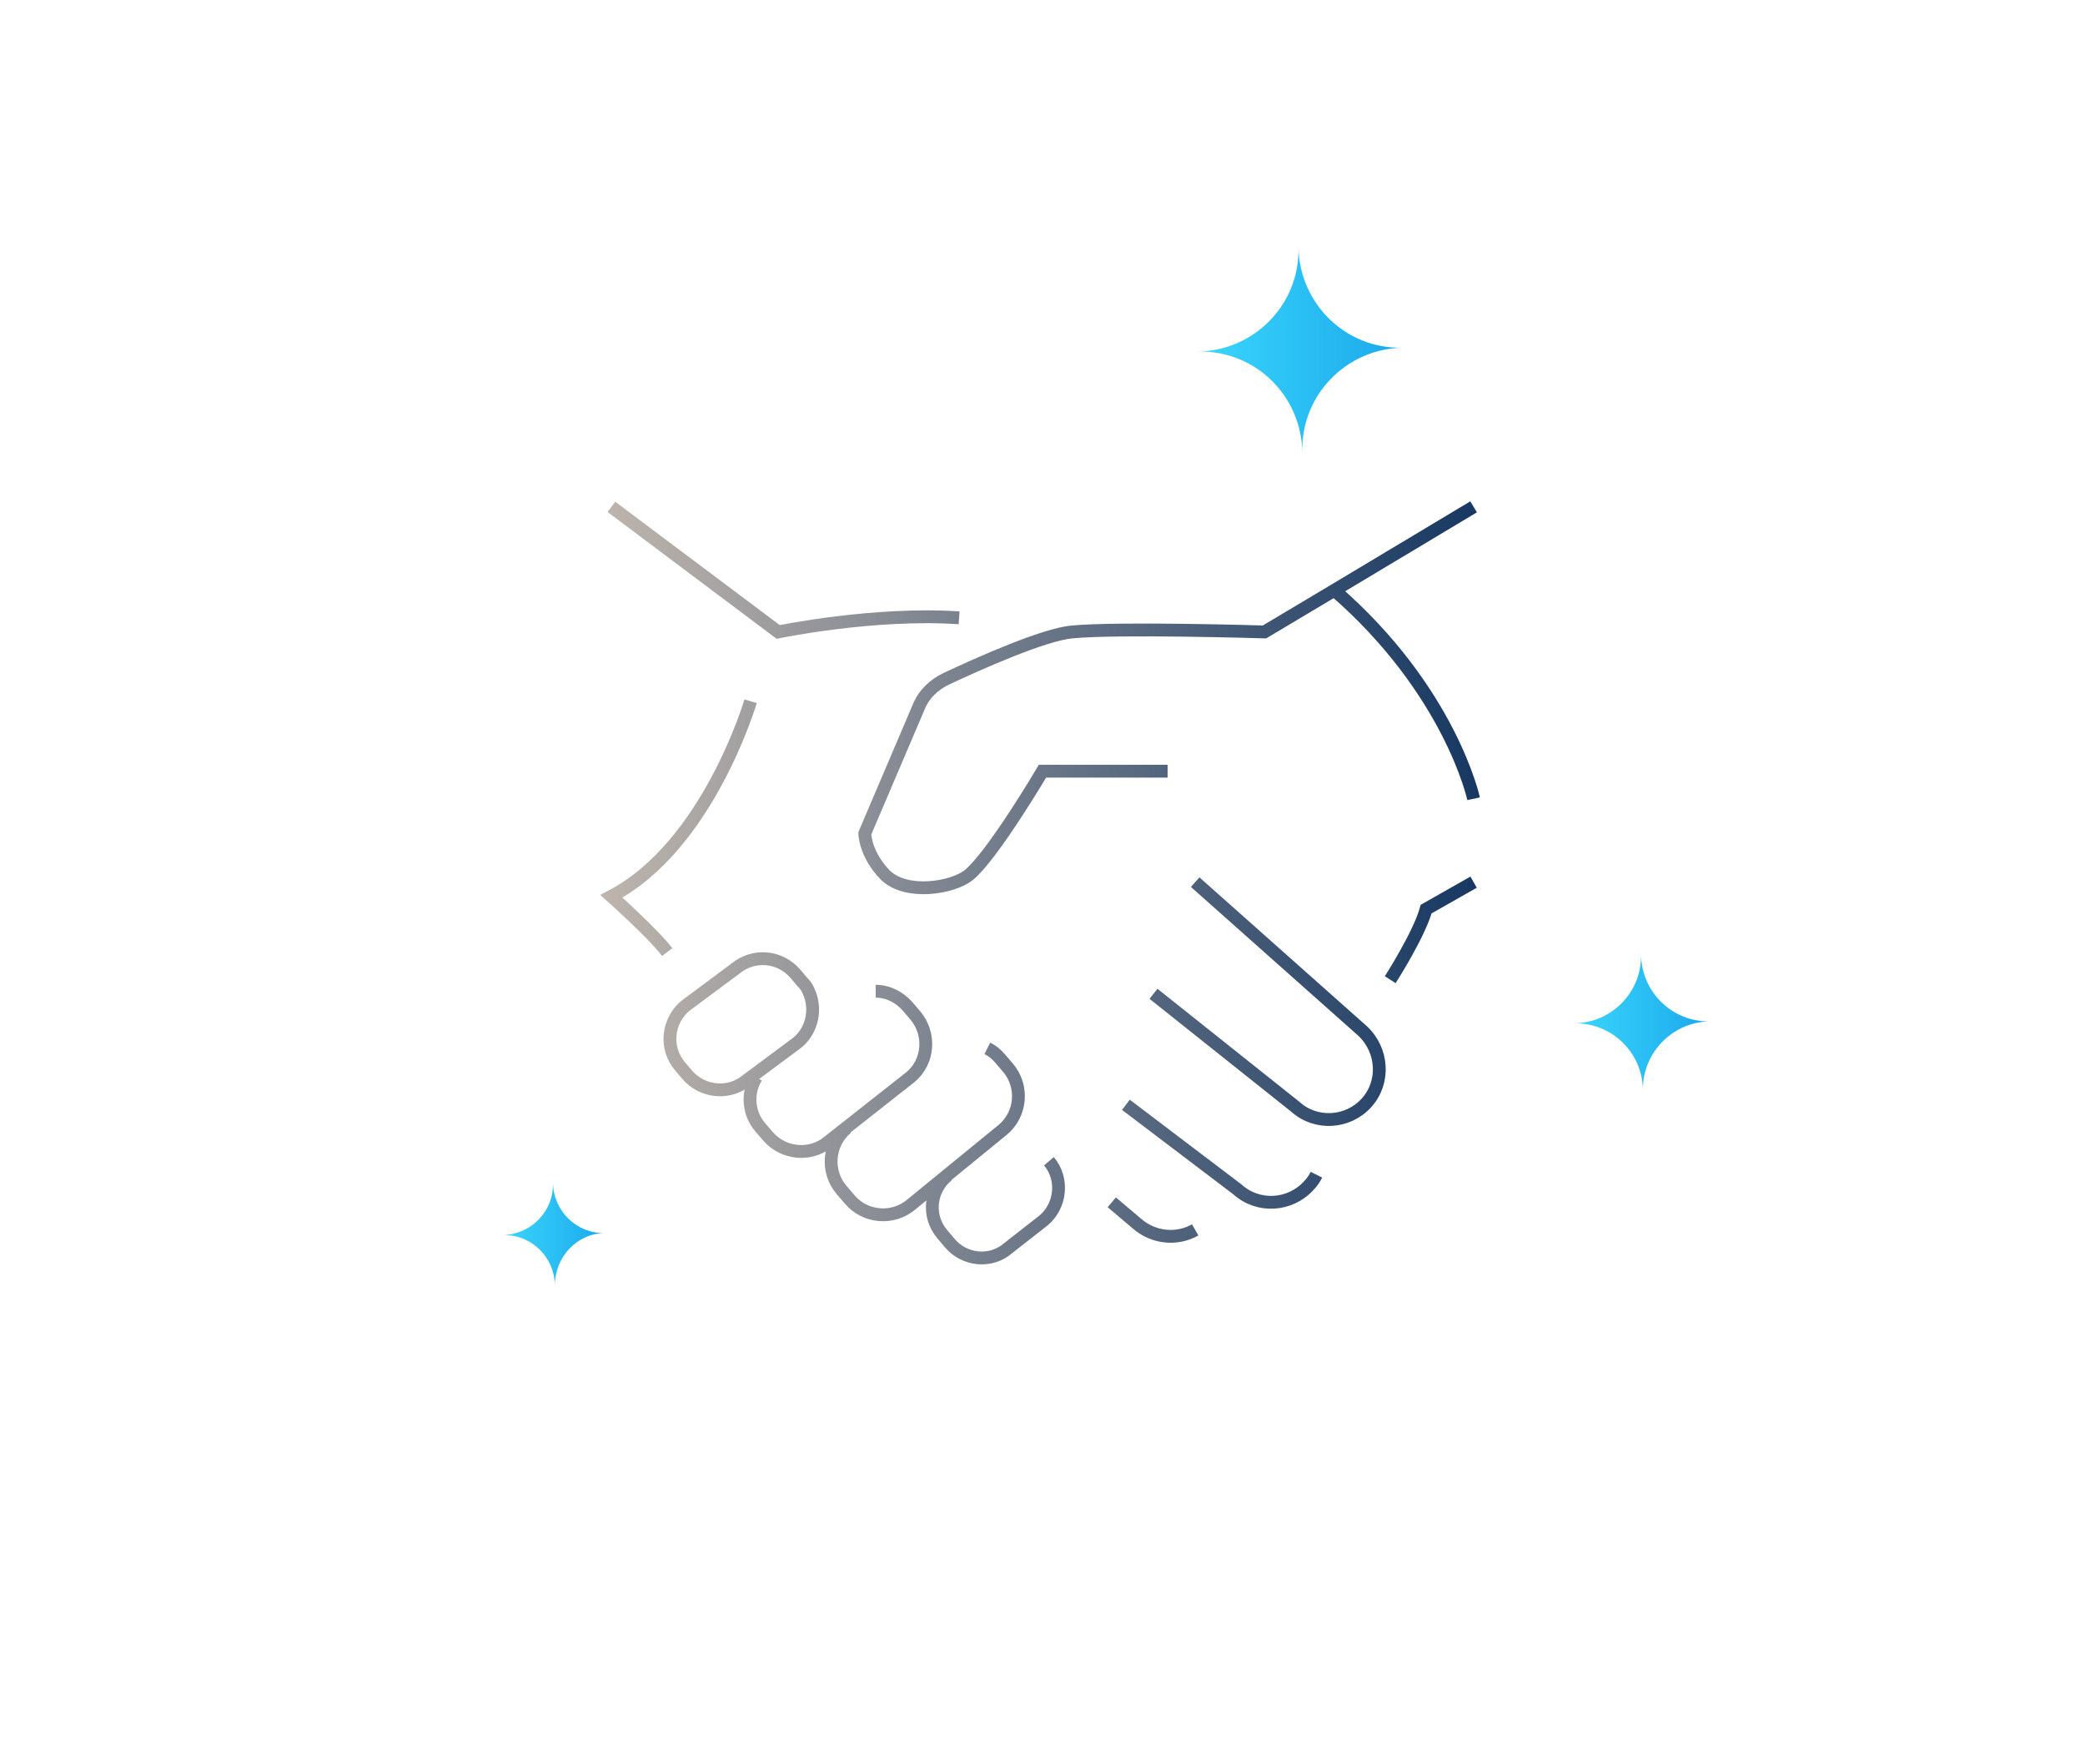 <?xml version="1.0" encoding="utf-8"?>
<!-- Generator: Adobe Illustrator 26.0.1, SVG Export Plug-In . SVG Version: 6.00 Build 0)  -->
<svg version="1.1" id="Layer_2_00000159456190275938905920000016009494500750439827_"
	 xmlns="http://www.w3.org/2000/svg" xmlns:xlink="http://www.w3.org/1999/xlink" x="0px" y="0px" viewBox="0 0 325 275"
	 style="enable-background:new 0 0 325 275;" xml:space="preserve">
<style type="text/css">
	.st0{fill:url(#SVGID_1_);}
	.st1{fill:url(#SVGID_00000178191770870419388840000015091383054515207868_);}
	.st2{fill:url(#SVGID_00000072991428091295893470000003628748138490982556_);}
	.st3{fill:none;stroke:url(#handshake-partnership_00000064352546995961737660000015363103700237161370_);stroke-width:2;}
</style>
<g>
	
		<linearGradient id="SVGID_1_" gradientUnits="userSpaceOnUse" x1="183.242" y1="-133.5" x2="222.242" y2="-133.5" gradientTransform="matrix(1 0 0 1 0 188)">
		<stop  offset="0" style="stop-color:#3EDBFF"/>
		<stop  offset="1" style="stop-color:#17A4E9"/>
	</linearGradient>
	<path class="st0" d="M218.6,54.2c-8.8,0.2-16-6.8-16.2-15.6l-0.1-3.6l0.1,3.6c0.2,8.8-6.8,16-15.6,16.2l-3.6,0.1l3.6-0.1
		c8.8-0.2,16,6.8,16.2,15.6l0.1,3.6l-0.1-3.6C202.8,61.6,209.8,54.4,218.6,54.2l3.6-0.1L218.6,54.2z"/>
	
		<linearGradient id="SVGID_00000109005328826013126260000009663969044021190589_" gradientUnits="userSpaceOnUse" x1="243" y1="-28.65" x2="268.861" y2="-28.65" gradientTransform="matrix(1 0 0 1 0 188)">
		<stop  offset="0" style="stop-color:#3EDBFF"/>
		<stop  offset="1" style="stop-color:#17A4E9"/>
	</linearGradient>
	<path style="fill:url(#SVGID_00000109005328826013126260000009663969044021190589_);" d="M266.5,159.2c-5.8,0.1-10.6-4.5-10.7-10.4
		v-2.4v2.4c0.1,5.8-4.5,10.6-10.4,10.7H243h2.4c5.8-0.1,10.6,4.5,10.7,10.4v2.4v-2.4C256,164.1,260.7,159.3,266.5,159.2h2.4H266.5z"
		/>
	
		<linearGradient id="SVGID_00000036954553424230885780000016260013862507539859_" gradientUnits="userSpaceOnUse" x1="76.666" y1="4.35" x2="96.129" y2="4.35" gradientTransform="matrix(1 0 0 1 0 188)">
		<stop  offset="0" style="stop-color:#3EDBFF"/>
		<stop  offset="1" style="stop-color:#17A4E9"/>
	</linearGradient>
	<path style="fill:url(#SVGID_00000036954553424230885780000016260013862507539859_);" d="M94.3,192.2c-4.4,0.1-8-3.4-8.1-7.8v-1.8
		v1.8c0.1,4.4-3.4,8-7.8,8.1h-1.8h1.8c4.4-0.1,8,3.4,8.1,7.8v1.8v-1.8C86.5,195.9,90,192.2,94.3,192.2h1.8H94.3z"/>
</g>
<linearGradient id="handshake-partnership_00000099640299372571903630000011013021484895404708_" gradientUnits="userSpaceOnUse" x1="93.529" y1="137.571" x2="230.704" y2="137.571">
	<stop  offset="8.000000e-04" style="stop-color:#BEB5AD"/>
	<stop  offset="0.998" style="stop-color:#173862"/>
</linearGradient>
<path id="handshake-partnership" style="fill:none;stroke:url(#handshake-partnership_00000099640299372571903630000011013021484895404708_);stroke-width:2;" d="
	M182,120.2h-19.5c0,0-7.8,13.2-11.5,16.2c-2.5,2-9.7,3.2-13,0c-3.2-3.3-3.2-6.5-3.2-6.5l8.4-19.7c0.8-2,2.4-3.5,4.3-4.4
	c5.1-2.4,15.2-6.9,19.6-7.3c7.4-0.7,30,0,30,0L208,92 M229.7,79L208,92c18.1,15.7,21.7,32.5,21.7,32.5 M229.7,137.5l-7.4,4.2
	c-1.1,4-5.6,11-5.6,11 M179.8,154.9l22.1,17.6c3.2,2.9,8.2,2.6,11.1-0.6l0,0c2.9-3.2,2.6-8.2-0.6-11.2l-26.1-23.2 M175.5,172.2
	l17.4,13.2c3.2,2.9,8.2,2.6,11.1-0.6l0,0c0.5-0.5,0.9-1.1,1.2-1.7 M173.3,187.4l3.9,3.3c2.6,2.3,6.3,2.6,9.1,1 M95.3,79l26,19.5
	c0,0,14.9-3.1,28.2-2.2 M117,109.3c0,0-6.6,22.5-21.7,30.4c0,0,6.5,5.8,8.7,8.7 M124,151.8c-2.4-2.8-6.5-3.2-9.4-0.8l-7.8,5.8
	c-2.8,2.4-3.2,6.6-0.8,9.4l1.1,1.3c2.4,2.8,6.6,3.2,9.4,0.8l7.8-5.8c2.4-2,3-5.4,1.7-8.1c-0.2-0.5-0.5-0.9-0.9-1.3L124,151.8z
	 M117.9,167.9c-1.5,2.4-1.3,5.6,0.6,7.8l1.2,1.4c2.4,2.8,6.7,3.2,9.5,0.8l12.7-10c2.9-2.4,3.2-6.7,0.8-9.6l-1.2-1.4
	c-1.3-1.5-3.1-2.4-5-2.4 M132,175.8c-2.9,2.4-3.3,6.8-0.8,9.7l1.2,1.4c2.4,2.9,6.8,3.3,9.7,0.8l14.2-11.6c2.9-2.4,3.3-6.8,0.8-9.7
	l-1.2-1.4c-0.6-0.7-1.2-1.2-2-1.6 M147.7,183.2c-2.8,2.3-3.2,6.4-0.8,9.2l1.1,1.3c2.3,2.8,6.5,3.2,9.2,0.8l5.5-4.3
	c2.7-2.3,3.1-6.5,0.8-9.2"/>
</svg>
